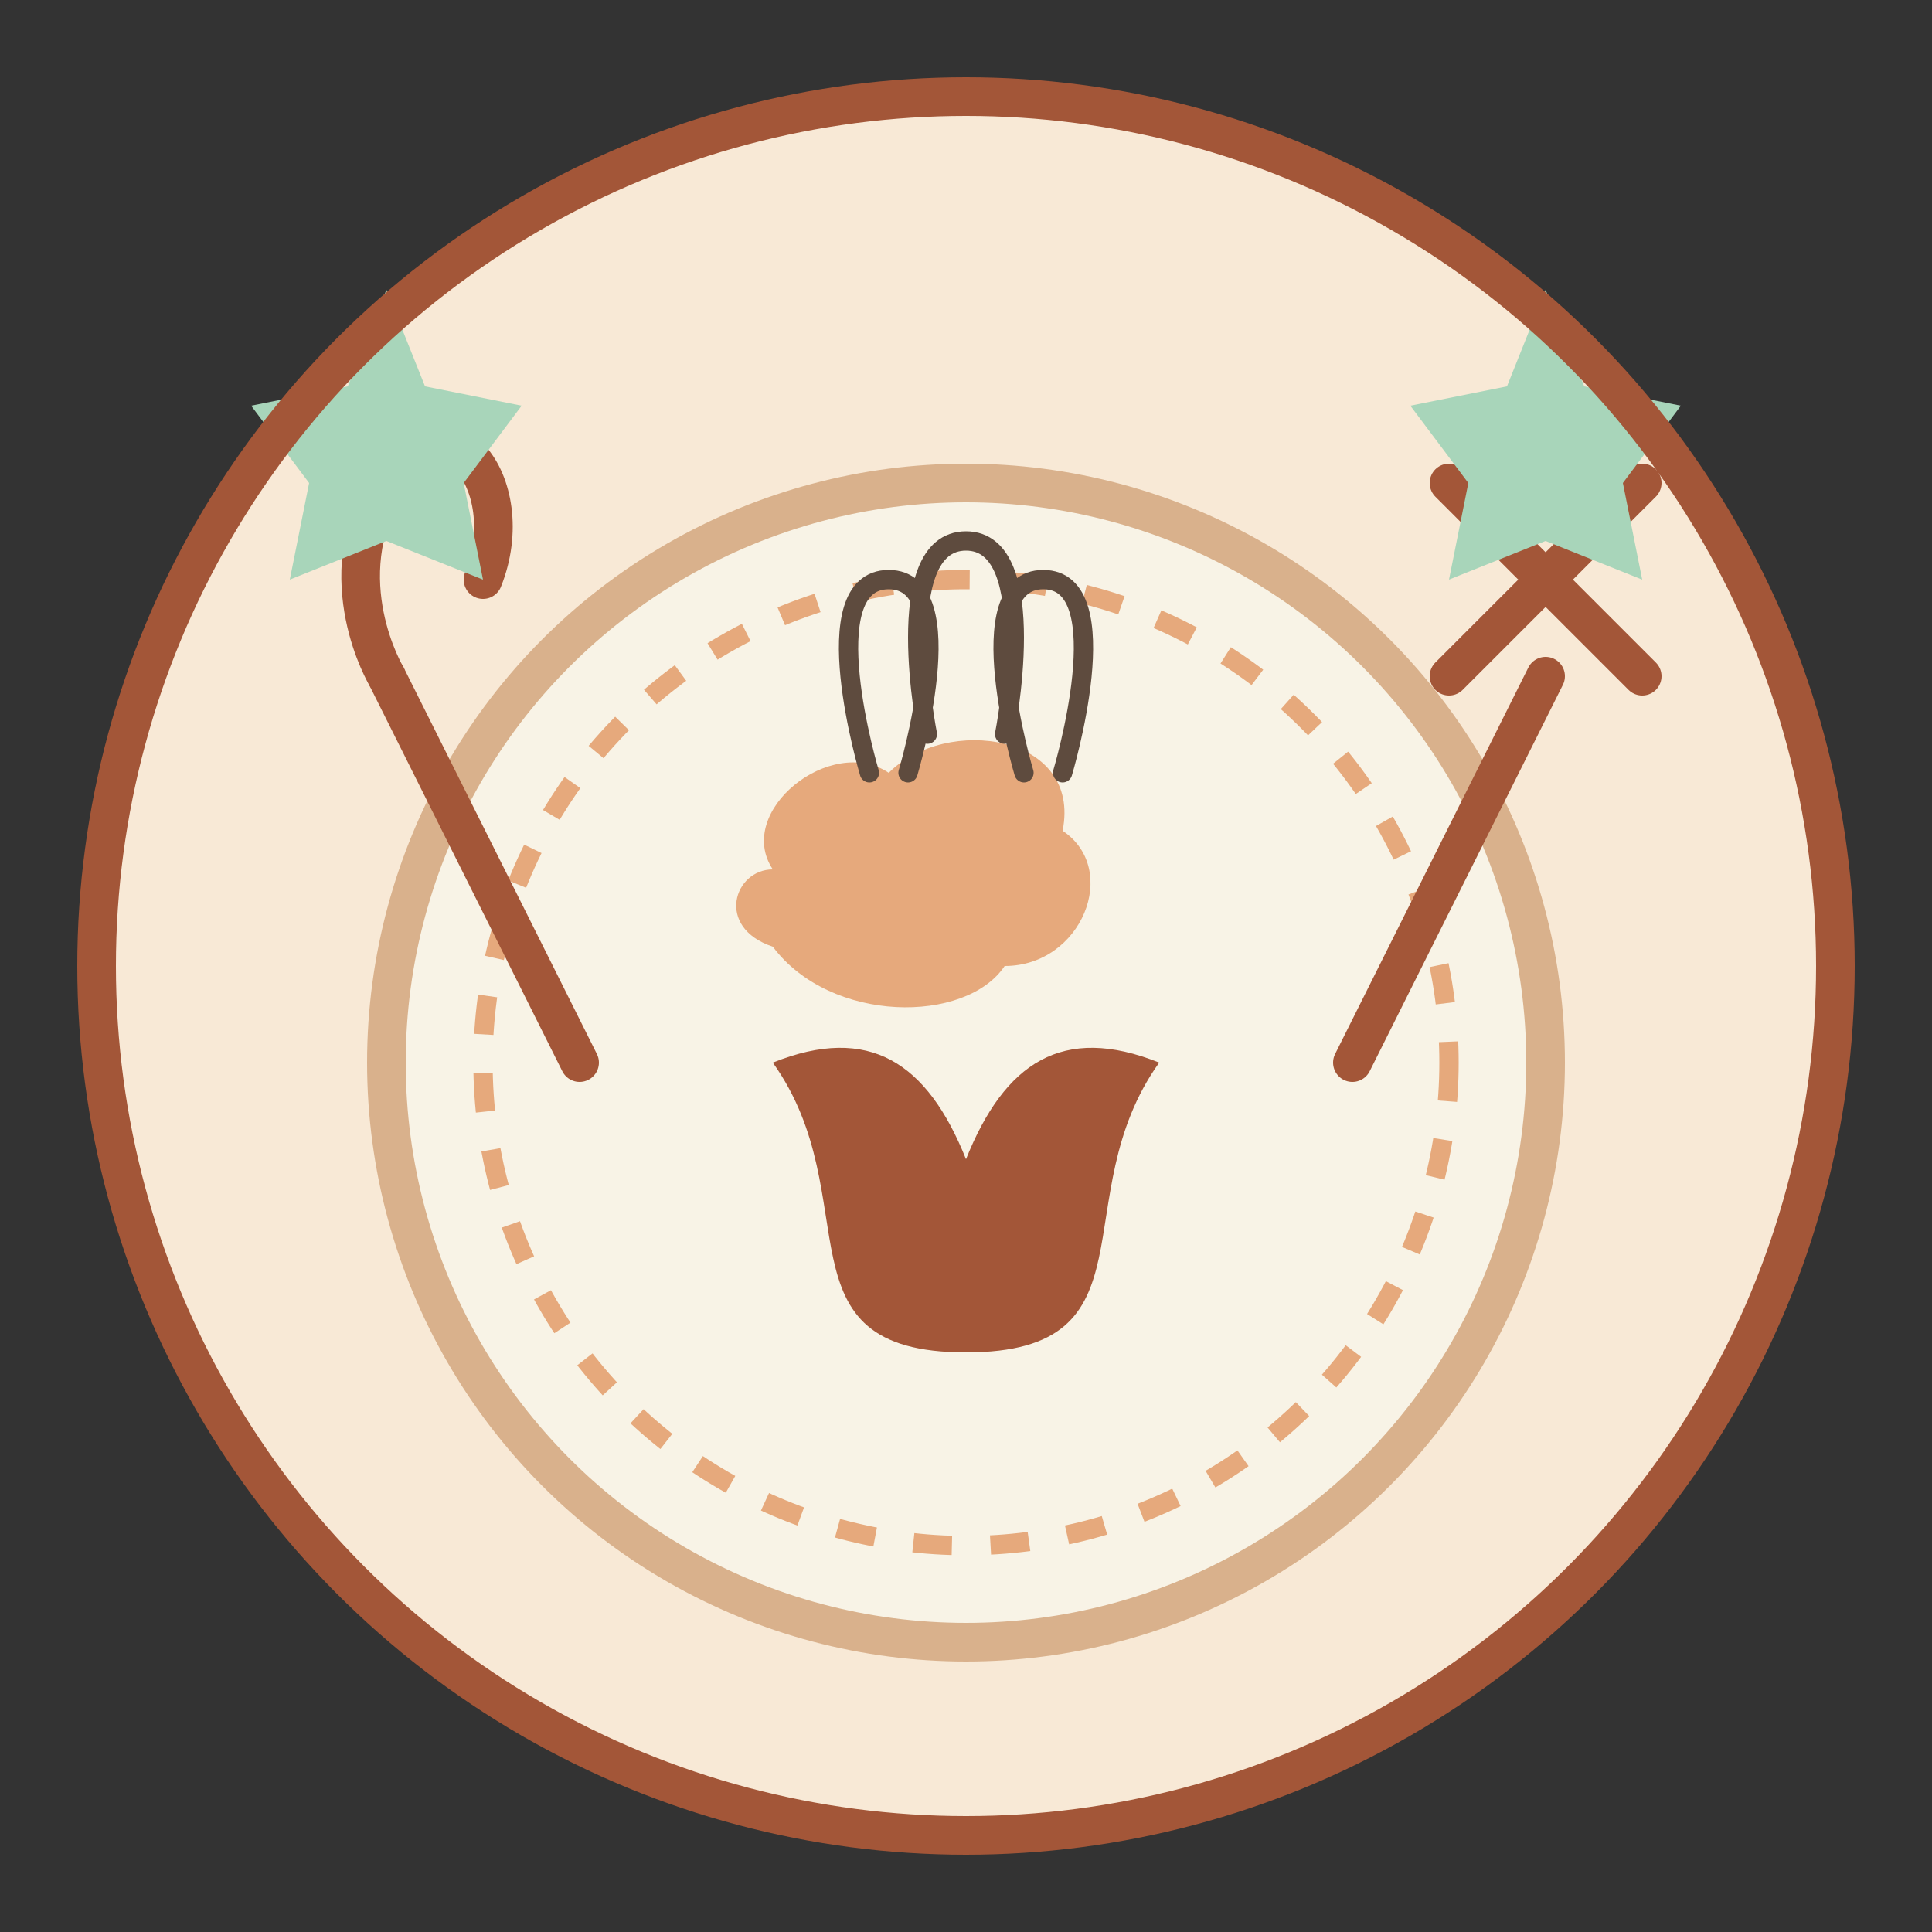 <svg xmlns="http://www.w3.org/2000/svg" viewBox="0 0 100 100">
  <rect x="0" y="0" width="100" height="100" fill="#333333" stroke="none"/>
  <!-- Background Circle -->
  <circle cx="50" cy="50" r="45" fill="#f8e9d6" />
  
  <!-- Plate -->
  <circle cx="50" cy="55" r="30" fill="#f8f3e6" stroke="#d9b18c" stroke-width="2" />
  <circle cx="50" cy="55" r="25" fill="none" stroke="#e6a97c" stroke-width="1" stroke-dasharray="2,2" />
  
  <!-- Food representations -->
  <!-- Pierogi -->
  <path d="M40,45 C38,42 43,38 46,40 C49,37 56,38 55,43 C58,45 56,50 52,50 C50,53 43,53 40,49 C37,48 38,45 40,45 Z" fill="#e6a97c" />
  
  <!-- Bigos -->
  <path d="M60,55 C55,53 52,55 50,60 C48,55 45,53 40,55 C45,62 40,70 50,70 C60,70 55,62 60,55 Z" fill="#a35638" />
  
  <!-- Steam -->
  <path d="M48,38 C48,38 46,28 50,28 C54,28 52,38 52,38" fill="none" stroke="#5e4b3e" stroke-width="1" stroke-linecap="round" />
  <path d="M45,40 C45,40 42,30 46,30 C50,30 47,40 47,40" fill="none" stroke="#5e4b3e" stroke-width="1" stroke-linecap="round" />
  <path d="M53,40 C53,40 50,30 54,30 C58,30 55,40 55,40" fill="none" stroke="#5e4b3e" stroke-width="1" stroke-linecap="round" />
  
  <!-- Fork and Knife -->
  <path d="M20,35 L30,55" stroke="#a35638" stroke-width="2" stroke-linecap="round" />
  <path d="M20,35 C20,35 17,30 20,25 C23,20 27,25 25,30" stroke="#a35638" stroke-width="2" fill="none" stroke-linecap="round" />
  
  <path d="M80,35 L70,55" stroke="#a35638" stroke-width="2" stroke-linecap="round" />
  <path d="M75,25 L85,35" stroke="#a35638" stroke-width="2" stroke-linecap="round" />
  <path d="M75,35 L85,25" stroke="#a35638" stroke-width="2" stroke-linecap="round" />
  
  <!-- Star decorations -->
  <path d="M20,15 L22,20 L27,21 L24,25 L25,30 L20,28 L15,30 L16,25 L13,21 L18,20 Z" fill="#a8d5ba" />
  <path d="M80,15 L82,20 L87,21 L84,25 L85,30 L80,28 L75,30 L76,25 L73,21 L78,20 Z" fill="#a8d5ba" />
  
  <!-- Border -->
  <circle cx="50" cy="50" r="45" fill="none" stroke="#a35638" stroke-width="2" />
</svg>
